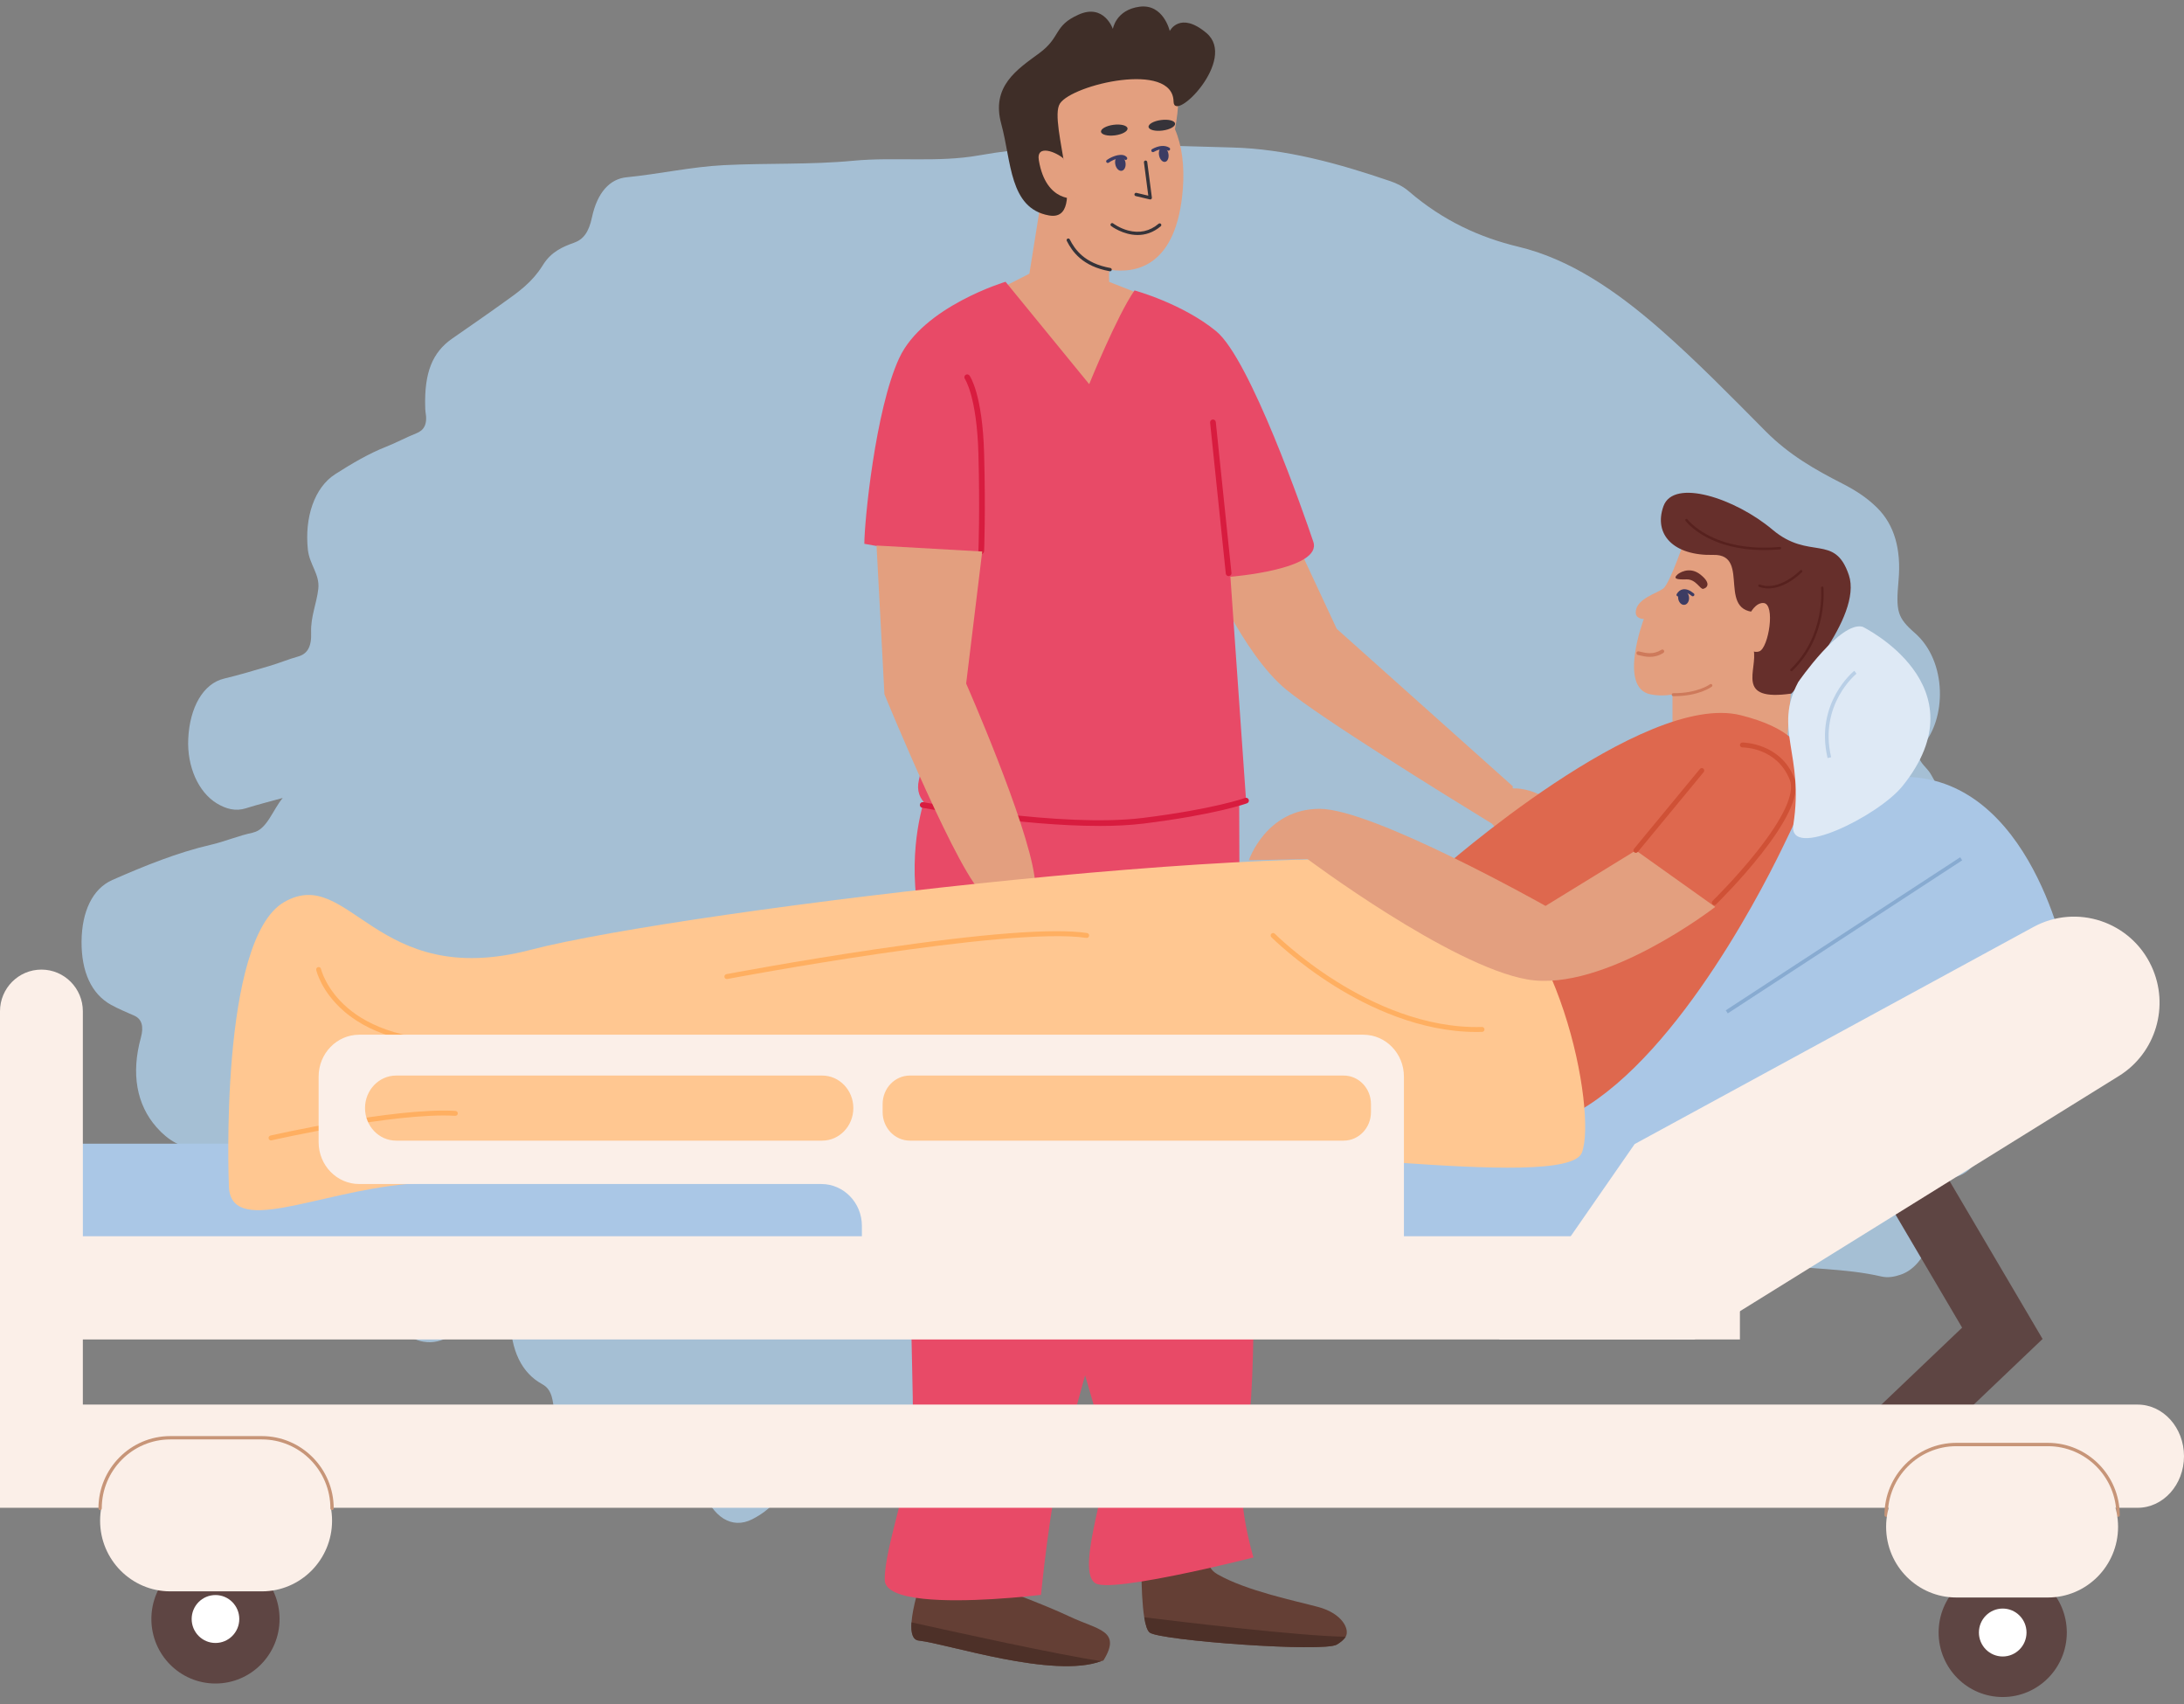 <svg width="241" height="188" viewBox="0 0 241 188" fill="none" xmlns="http://www.w3.org/2000/svg">
<rect x="0" y="0" width="241" height="188" fill="#808080" stroke="none"/>
<g clip-path="url(#clip0_64_1136)">
<path d="M27.898 91.86C26.351 92.172 24.835 92.831 23.29 93.187C19.593 94.04 15.985 95.501 12.398 97.076C10.187 98.05 9.024 100.599 9 103.864C8.975 107.202 10.093 109.65 12.243 110.843C13.091 111.314 13.968 111.661 14.834 112.052C15.65 112.422 15.886 113.233 15.541 114.487C14.462 118.408 15.057 121.848 17.28 124.362C18.578 125.829 20.039 126.66 21.655 126.66C23.519 126.66 25.376 126.606 27.238 126.284C29.155 125.95 31.037 125.333 32.941 124.941C34.406 124.639 34.357 124.741 34.938 127.417C35.316 129.161 34.529 129.289 33.904 129.718C32.524 130.663 31.155 131.653 29.948 133.066C27.552 135.867 27.164 140.679 29.095 143.88C30.565 146.318 32.377 146.833 34.388 145.745C36.376 144.669 38.356 143.562 40.351 142.515C41.975 141.659 41.988 141.684 42.848 144.007C43.874 146.783 45.421 148.081 47.466 148.065C48.514 148.055 49.481 147.572 50.439 147.008C52.015 146.082 53.584 145.131 55.156 144.189C55.869 143.762 56.284 143.912 56.304 145.331C56.357 149.045 57.596 151.464 59.813 152.686C60.489 153.058 60.857 153.593 61.033 154.796C61.797 160.05 64.408 162.774 67.858 161.985C69.462 161.619 71.046 161.027 72.644 160.591C73.704 160.302 74.826 159.124 75.778 159.729C76.749 160.346 76.874 162.485 77.401 163.926C77.431 164.009 77.456 164.092 77.485 164.175C78.629 167.395 80.762 168.735 83.006 167.599C83.983 167.102 84.927 166.428 85.738 165.46C87.545 163.309 89.678 162.284 91.738 160.992C92.437 160.553 93.093 160.413 93.812 160.995C95.661 162.497 97.4 161.858 99.113 160.292C101.238 158.348 103.41 156.524 105.547 154.611C109.322 151.232 113.284 148.708 117.543 147.104C122.093 145.389 126.52 142.929 131.101 141.306C135.319 139.813 139.455 137.805 143.779 137.012C147.42 136.347 151.047 135.329 154.705 135.141C158.61 134.944 162.505 134.33 166.418 134.498C167.078 134.527 167.751 134.514 168.398 134.349C171.451 133.569 174.527 134.158 177.588 133.894C178.262 133.836 178.894 134.205 179.511 134.581C184.617 137.668 190.024 138.613 195.393 139.425C199.447 140.039 203.554 139.883 207.606 140.819C208.334 140.987 209.053 140.854 209.758 140.609C212.431 139.679 213.947 135.781 213.287 131.644C213.193 131.058 212.829 130.479 213.175 129.83C213.61 129.502 214.01 129.874 214.419 129.922C216.561 130.167 218.159 128.773 219.24 125.957C220.296 123.207 220.245 120.435 219.127 117.733C218.713 116.731 218.085 115.91 218.285 114.484C218.825 110.662 217.811 107.893 215.731 106.019C214.924 105.29 214.75 104.704 215.286 103.403C216.495 100.456 216.318 97.512 214.922 94.81C214.423 93.846 214.272 92.926 214.431 91.71C214.76 89.199 214.137 87.144 213.028 85.349C212.58 84.623 211.9 84.257 211.661 83.312C211.675 82.787 211.877 82.554 212.069 82.344C214.82 79.366 214.879 72.966 211.315 69.844C209.339 68.112 209.198 67.444 209.503 63.994C209.803 60.596 209.037 57.919 207.179 56.057C205.957 54.832 204.615 54.017 203.237 53.314C200.319 51.822 197.438 50.198 194.835 47.576C191.001 43.713 187.188 39.811 183.199 36.32C178.278 32.014 173.174 28.564 167.571 27.224C163.312 26.206 159.254 24.366 155.469 21.114C154.848 20.579 154.135 20.229 153.438 19.991C147.676 18.021 141.848 16.42 135.958 16.27C126.646 16.029 117.328 15.497 108.02 17.142C103.435 17.954 98.773 17.295 94.147 17.734C89.408 18.183 84.649 17.979 79.898 18.218C76.285 18.399 72.723 19.205 69.131 19.558C67.302 19.739 65.908 21.222 65.32 23.988C64.972 25.624 64.37 26.416 63.336 26.782C62.101 27.218 60.816 27.781 59.927 29.213C58.664 31.247 57.075 32.294 55.497 33.427C53.641 34.764 51.77 36.046 49.902 37.348C47.707 38.875 46.82 41.109 46.92 44.877C46.925 45.065 46.925 45.259 46.955 45.438C47.205 46.873 46.747 47.487 45.911 47.815C44.803 48.251 43.722 48.846 42.617 49.279C40.686 50.039 38.826 51.137 36.993 52.308C34.686 53.785 33.591 57.101 33.975 60.65C34.153 62.279 35.297 63.364 35.126 64.943C34.95 66.559 34.265 68.039 34.333 69.786C34.396 71.422 33.863 72.157 32.886 72.428C31.821 72.724 30.775 73.166 29.71 73.475C28.057 73.959 26.41 74.461 24.745 74.856C22.411 75.407 20.936 78.042 20.772 81.501C20.629 84.547 21.874 87.382 23.93 88.63C24.953 89.25 26.004 89.521 27.111 89.174C28.468 88.747 29.837 88.407 31.2 88.028C30.082 89.359 29.455 91.535 27.904 91.847L27.898 91.86Z" fill="#B6DAF9" fill-opacity="0.7"/>
</g>
<g clip-path="url(#clip1_64_1136)">
<path d="M148.495 180.559C148.302 180.872 147.949 181.165 147.519 181.423C146.043 182.304 128.05 180.983 126.87 180.101C126.597 179.897 126.402 179.266 126.264 178.415C125.81 175.605 125.985 170.413 125.985 170.413C125.985 170.413 132.723 167.504 133.313 170.439C133.508 171.41 132.79 172.779 134.355 173.675C137.524 175.49 142.893 176.589 145.458 177.276C148.177 178.005 148.96 179.795 148.492 180.557L148.495 180.559Z" fill="#643F35"/>
<path d="M148.494 180.559C148.302 180.872 147.949 181.165 147.519 181.423C146.043 182.304 128.05 180.983 126.87 180.101C126.597 179.897 126.402 179.266 126.264 178.415C129.732 178.843 143.486 180.505 148.493 180.558L148.494 180.559Z" fill="#4D3028"/>
<path d="M121.78 183.149C121.733 183.225 121.613 183.218 121.526 183.249C116.235 185.222 104.55 181.33 101.376 180.98C100.699 180.905 100.501 180.113 100.583 178.974C100.823 175.654 103.44 169.384 103.44 169.384H109.634V174.962C109.634 174.962 114.944 176.87 118.041 178.337C121.139 179.806 123.804 179.851 121.779 183.149H121.78Z" fill="#643F35"/>
<path d="M121.526 183.249C116.235 185.222 104.55 181.33 101.376 180.98C100.699 180.905 100.501 180.113 100.583 178.974C105.141 179.99 117.057 182.609 121.526 183.249Z" fill="#4D3028"/>
<path d="M129.633 7.294C129.1 5.226 118.869 8.102 115.771 9.799L115.734 14.864C114.903 15.909 114.328 17.121 114.181 18.485C114.041 19.793 114.308 21.117 114.841 22.378L113.59 30.195L106.745 33.678L121.069 45.01L126.694 32.788L122.394 31.097C122.394 31.097 122.323 29.735 122.502 29.762C125.362 30.184 129.864 29.394 130.526 20.822C130.715 18.36 130.44 16.065 129.655 14.255C130.109 11.923 130.21 9.535 129.632 7.296L129.633 7.294Z" fill="#E39F7F"/>
<path d="M129.5 11.208C129.434 6.703 118.324 9.322 116.961 11.423C115.599 13.524 120.256 24.581 115.737 23.764C111.365 22.974 111.622 17.811 110.487 13.665C109.352 9.52 112.233 7.668 114.675 5.872C117.117 4.077 116.216 2.86 119.028 1.609C121.838 0.357 122.803 3.194 122.803 3.194C122.803 3.194 123.123 1.081 125.756 0.74C128.389 0.4 129.08 3.419 129.08 3.419C129.08 3.419 130.2 1.181 133.124 3.637C136.602 6.557 129.537 13.652 129.502 11.21L129.5 11.208Z" fill="#3F2E28"/>
<path d="M117.366 17.499C116.622 16.817 114.317 15.822 114.634 17.689C115.441 22.449 118.727 21.878 118.727 21.878L117.366 17.499Z" fill="#E39F7F"/>
<path d="M126.927 22.003C126.913 22.003 126.898 22.002 126.884 21.999L125.323 21.631C125.223 21.607 125.163 21.51 125.187 21.412C125.21 21.315 125.309 21.253 125.407 21.276L126.711 21.584L126.232 17.914C126.218 17.814 126.289 17.723 126.39 17.71C126.487 17.697 126.582 17.767 126.595 17.867L127.108 21.797C127.116 21.856 127.094 21.916 127.049 21.956C127.015 21.987 126.971 22.003 126.927 22.003Z" fill="#363339"/>
<path d="M123.069 18.116C123.153 18.574 123.472 18.898 123.781 18.841C124.091 18.785 124.274 18.367 124.19 17.91C124.105 17.453 123.786 17.129 123.477 17.186C123.167 17.242 122.984 17.659 123.069 18.116Z" fill="#3D3C63"/>
<path d="M122.262 17.978C122.199 17.985 122.135 17.959 122.094 17.903C122.037 17.821 122.056 17.709 122.136 17.651C122.764 17.206 123.9 16.801 124.349 17.352C124.412 17.429 124.4 17.542 124.324 17.605C124.247 17.669 124.134 17.658 124.072 17.58C123.847 17.305 122.992 17.485 122.344 17.945C122.319 17.964 122.29 17.974 122.261 17.978L122.262 17.978Z" fill="#3D3C63"/>
<path d="M127.902 17.148C127.988 17.594 128.288 17.91 128.572 17.855C128.855 17.8 129.015 17.394 128.93 16.949C128.845 16.504 128.545 16.188 128.261 16.243C127.977 16.297 127.817 16.703 127.902 17.148Z" fill="#3D3C63"/>
<path d="M128.959 16.622C128.921 16.626 128.883 16.618 128.848 16.598C128.322 16.288 127.659 16.568 127.31 16.762C127.223 16.811 127.114 16.779 127.065 16.693C127.016 16.605 127.048 16.496 127.135 16.447C127.853 16.047 128.527 15.989 129.03 16.288C129.116 16.338 129.144 16.449 129.094 16.535C129.065 16.585 129.014 16.616 128.96 16.623L128.959 16.622Z" fill="#3D3C63"/>
<path d="M124.421 14.161C124.462 14.483 123.841 14.828 123.034 14.932C122.227 15.037 121.538 14.86 121.495 14.539C121.453 14.217 122.074 13.873 122.882 13.768C123.689 13.664 124.378 13.84 124.421 14.161Z" fill="#363339"/>
<path d="M129.667 13.631C129.709 13.954 129.088 14.298 128.281 14.402C127.473 14.507 126.785 14.33 126.742 14.009C126.7 13.687 127.321 13.343 128.128 13.239C128.936 13.134 129.625 13.311 129.667 13.631Z" fill="#363339"/>
<path d="M125.538 25.926C123.92 25.926 122.63 24.949 122.611 24.934C122.531 24.872 122.517 24.758 122.579 24.68C122.641 24.6 122.756 24.585 122.836 24.647C122.843 24.653 123.517 25.166 124.473 25.424C125.734 25.762 126.87 25.514 127.849 24.684C127.926 24.619 128.041 24.628 128.106 24.704C128.171 24.781 128.163 24.896 128.086 24.96C127.231 25.683 126.344 25.926 125.537 25.926H125.538Z" fill="#363339"/>
<path d="M122.499 29.926C122.488 29.926 122.477 29.926 122.466 29.923C119.45 29.386 118.312 27.753 117.718 26.572C117.672 26.482 117.709 26.373 117.799 26.328C117.889 26.282 117.999 26.319 118.044 26.408C118.603 27.519 119.675 29.057 122.53 29.564C122.629 29.582 122.695 29.676 122.678 29.776C122.661 29.864 122.585 29.926 122.497 29.926H122.499Z" fill="#363339"/>
<path d="M138.322 171.812C138.322 171.812 135.992 172.405 133.028 173.071C130.779 173.573 128.164 174.119 125.924 174.472C123.743 174.818 121.918 174.987 121.125 174.765C118.449 174.016 122.225 164.054 122.077 160.995C122.015 159.715 120.954 155.819 119.74 151.723C118.634 155.785 117.675 159.147 117.225 160.787C115.853 165.818 114.873 175.939 114.873 175.939C114.873 175.939 112.52 176.232 109.55 176.408C107.076 176.554 104.173 176.62 101.853 176.37C99.43 176.108 97.638 175.501 97.628 174.279C97.591 170.485 100.747 162.887 100.747 156.754C100.746 150.623 100.078 136.608 100.956 133.5C101.621 131.146 103.203 117.286 101.89 106.507C101.47 103.061 101.132 99.977 100.99 97.754C100.883 96.123 100.92 94.612 101.049 93.225C101.472 88.659 102.91 85.481 103.701 84.036C104.019 83.456 104.23 83.156 104.23 83.156C104.23 83.156 108.657 83.278 114.076 83.696C114.977 83.765 115.904 83.843 116.844 83.93C116.854 83.93 116.863 83.931 116.872 83.931C117.423 83.983 117.984 84.037 118.541 84.094C119.799 84.222 121.147 84.317 122.521 84.392C129.216 84.758 136.517 84.715 136.729 86.603C136.735 86.647 136.737 86.897 136.738 87.328C136.749 88.478 136.752 90.894 136.758 94.004C136.784 104.615 136.866 123.289 137.39 127.175C138.529 135.591 138.792 153.728 137.207 161.447C136.381 165.471 138.317 171.816 138.317 171.816L138.322 171.812Z" fill="#E84A67"/>
<path d="M171.542 88.647C169.617 87.249 168.019 86.943 166.922 86.974L166.931 86.737L147.504 69.369L142.503 58.649L133.078 62.478C133.078 62.478 137.103 72.112 141.926 76.07C145.789 79.239 159.378 87.645 164.637 90.867C165.831 92.338 167.545 93.325 169.452 93.596C173.746 94.207 179.305 94.28 171.542 88.645V88.647Z" fill="#E39F7F"/>
<path d="M110.959 31.084C110.959 31.084 101.867 33.81 99.225 39.507C96.583 45.204 95.378 57.58 95.378 59.99L102.879 61.33C102.879 61.33 103.599 76.633 101.398 86.054C99.197 95.475 137.503 88.322 137.503 88.322L135.772 63.627C135.772 63.627 145.955 62.829 144.921 59.762C143.888 56.694 137.943 39.604 134.2 36.537C130.457 33.469 125.192 32.04 125.192 32.04C123.269 34.792 120.191 42.378 120.191 42.378L110.959 31.084Z" fill="#E84A67"/>
<path d="M121.289 91.115C112.506 91.115 101.89 89.132 101.762 89.109C101.59 89.076 101.478 88.913 101.51 88.742C101.543 88.572 101.708 88.46 101.878 88.492C102.029 88.52 117.131 91.341 126.106 90.231C133.966 89.259 137.358 88.04 137.39 88.027C137.554 87.967 137.735 88.051 137.795 88.213C137.856 88.374 137.772 88.555 137.609 88.616C137.47 88.666 134.131 89.869 126.184 90.854C124.688 91.039 123.024 91.117 121.288 91.117L121.289 91.115Z" fill="#D81C3F"/>
<path d="M108.28 61.117C108.28 61.117 108.271 61.117 108.266 61.117C108.092 61.109 107.957 60.964 107.965 60.79C107.966 60.747 108.141 56.466 107.965 50.039C107.792 43.749 106.483 41.813 106.47 41.794C106.371 41.653 106.405 41.457 106.545 41.357C106.686 41.258 106.881 41.289 106.983 41.429C107.042 41.51 108.416 43.486 108.595 50.021C108.77 56.472 108.596 60.772 108.595 60.815C108.587 60.984 108.448 61.115 108.28 61.115V61.117Z" fill="#D81C3F"/>
<path d="M135.578 63.557C135.418 63.557 135.282 63.437 135.264 63.276L133.533 46.623C133.515 46.45 133.641 46.296 133.814 46.278C133.99 46.261 134.142 46.386 134.16 46.558L135.891 63.212C135.909 63.384 135.783 63.538 135.61 63.556C135.598 63.556 135.588 63.557 135.578 63.557Z" fill="#D81C3F"/>
<path d="M96.725 60.181L97.595 76.585C97.595 76.585 106.14 97.46 108.683 98.752C113.359 101.128 114.582 99.779 114.153 96.692C113.308 90.603 106.613 75.408 106.613 75.408L108.387 60.842L96.725 60.181Z" fill="#E39F7F"/>
</g>
<g clip-path="url(#clip2_64_1136)">
<path d="M6.637 126.168H181.244L186.983 147.765L5.523 142.071L6.637 126.168Z" fill="#AAC7E6"/>
<path d="M207.575 164.693L202.758 159.574L216.516 146.462L204.847 126.652L210.874 123.059L225.395 147.71L207.575 164.693Z" fill="#5E4543"/>
<path d="M196.684 69.374C196.684 69.374 195.368 71.22 195.687 73.91L196.684 69.374Z" fill="#B9CFE6"/>
<path d="M186.106 58.955C186.106 58.955 184.296 64.383 183.533 64.932C182.771 65.481 180.707 66.022 180.514 67.381C180.38 68.33 181.395 68.279 181.395 68.279C181.395 68.279 178.521 75.872 182.131 76.599C183.478 76.87 184.556 76.599 184.556 76.599V81.072C184.556 81.072 186.525 86.313 196.983 84.502L198.533 64.711L186.106 58.955Z" fill="#E39F7F"/>
<path d="M197.678 76.514C197.678 76.514 205.58 68.097 204.019 63.446C202.458 58.797 199.677 61.878 195.587 58.429C191.497 54.98 184.67 52.725 183.558 55.846C182.445 58.966 184.684 61.325 189.063 61.215C193.443 61.107 188.977 68.231 194.648 67.468C195.664 67.331 193.032 69.439 193.509 71.674C193.986 73.91 191.405 77.416 197.678 76.512V76.514Z" fill="#662F2B"/>
<path d="M194.661 60.682C191.694 60.682 189.634 59.961 188.365 59.294C186.723 58.432 186.023 57.494 185.994 57.453C185.951 57.394 185.963 57.31 186.023 57.266C186.082 57.223 186.166 57.235 186.209 57.295C186.236 57.331 189.028 60.998 196.4 60.335C196.475 60.33 196.537 60.383 196.544 60.457C196.551 60.531 196.497 60.596 196.423 60.602C195.803 60.658 195.216 60.684 194.661 60.684V60.682Z" fill="#57211E"/>
<path d="M197.681 74.044C197.646 74.044 197.611 74.03 197.584 74.002C197.532 73.948 197.535 73.863 197.589 73.812C201.457 70.13 200.954 64.905 200.949 64.853C200.941 64.78 200.993 64.713 201.067 64.705C201.139 64.697 201.206 64.75 201.214 64.825C201.22 64.879 201.738 70.231 197.772 74.007C197.747 74.031 197.713 74.044 197.681 74.044Z" fill="#57211E"/>
<path d="M195.131 64.914C194.774 64.914 194.43 64.855 194.106 64.737C194.037 64.711 194 64.635 194.026 64.564C194.052 64.495 194.127 64.459 194.197 64.484C196.344 65.272 198.632 62.947 198.655 62.924C198.706 62.871 198.789 62.87 198.843 62.922C198.896 62.973 198.897 63.059 198.846 63.111C198.822 63.137 198.237 63.735 197.363 64.24C196.588 64.688 195.833 64.914 195.132 64.914H195.131Z" fill="#57211E"/>
<path d="M185.182 65.995C185.23 66.431 185.535 66.758 185.866 66.725C186.197 66.692 186.426 66.312 186.379 65.874C186.331 65.438 186.025 65.111 185.695 65.144C185.364 65.176 185.135 65.557 185.182 65.993V65.995Z" fill="#3D3C63"/>
<path d="M185.18 65.802C185.149 65.802 185.116 65.793 185.087 65.776C185.002 65.726 184.975 65.614 185.025 65.529C185.201 65.233 185.431 65.06 185.711 65.012C186.066 64.951 186.481 65.107 186.909 65.464C186.986 65.528 186.995 65.642 186.932 65.717C186.868 65.794 186.754 65.804 186.679 65.74C186.338 65.457 186.017 65.324 185.77 65.366C185.597 65.396 185.454 65.509 185.333 65.713C185.3 65.769 185.24 65.8 185.179 65.8L185.18 65.802Z" fill="#3D3C63"/>
<path d="M185.15 63.34C185.15 63.34 186.36 62.354 187.657 63.399C188.955 64.443 188.272 64.901 187.936 64.96C187.599 65.02 187.142 63.883 186.106 63.915C185.07 63.948 184.534 63.868 185.15 63.34Z" fill="#662F2B"/>
<path d="M182.055 72.463C181.627 72.463 181.247 72.371 180.943 72.298C180.871 72.28 180.805 72.264 180.743 72.252C180.634 72.229 180.565 72.12 180.588 72.01C180.611 71.901 180.719 71.832 180.828 71.855C180.893 71.868 180.963 71.886 181.037 71.903C181.631 72.047 182.443 72.242 183.332 71.684C183.427 71.624 183.551 71.653 183.61 71.749C183.669 71.844 183.64 71.968 183.545 72.028C183.016 72.362 182.508 72.463 182.055 72.463Z" fill="#CE7A5B"/>
<path d="M192.459 69.177C192.459 69.177 193.261 66.423 194.602 66.522C195.944 66.621 195.163 71.457 194.146 71.853C193.129 72.249 191.724 70.593 191.724 70.593L192.459 69.177Z" fill="#E39F7F"/>
<path d="M184.737 76.796C184.701 76.796 184.666 76.796 184.63 76.796C184.539 76.796 184.467 76.721 184.468 76.63C184.468 76.539 184.542 76.468 184.631 76.468H184.632C187.323 76.496 188.679 75.498 188.693 75.489C188.765 75.435 188.868 75.45 188.922 75.523C188.976 75.596 188.961 75.699 188.888 75.753C188.83 75.797 187.465 76.798 184.737 76.798V76.796Z" fill="#CE7A5B"/>
<path d="M182.944 129.569C182.944 129.569 173.408 131.654 172.957 122.31C172.506 112.968 197.838 87.077 208.13 85.817C223.622 83.919 227.863 105.453 227.863 105.453L182.944 129.569Z" fill="#AAC7E6"/>
<path d="M158.96 95.983C158.96 95.983 181.322 76.192 192.099 78.903C202.876 81.615 199.509 87.715 196.68 93.543C193.851 99.372 183.613 118.892 172.027 123.636L158.96 95.983Z" fill="#DE684E"/>
<path d="M25.252 130.617C25.252 130.617 24.146 103.642 31.366 99.508C38.587 95.373 41.383 109.268 58.505 104.794C75.627 100.321 150.208 91.521 161.121 95.983C172.033 100.446 176.245 122.649 174.565 127.142C172.885 131.634 136.428 125.398 130.021 127.703C123.616 130.007 55.038 129.736 44.949 130.617C34.861 131.498 25.192 136.649 25.252 130.617Z" fill="#FFC791"/>
<path d="M50.334 115.29C46.213 115.29 41.398 114.518 37.989 111.584C35.464 109.413 34.919 107.111 34.897 107.013C34.863 106.867 34.955 106.722 35.099 106.688C35.243 106.655 35.389 106.746 35.421 106.891C35.426 106.913 35.961 109.14 38.367 111.197C40.597 113.102 44.937 115.247 52.947 114.648C53.094 114.636 53.225 114.748 53.236 114.898C53.246 115.048 53.136 115.178 52.986 115.189C52.152 115.251 51.259 115.29 50.331 115.29H50.334Z" fill="#FFAF61"/>
<path d="M23.777 185.72C27.683 185.72 30.849 182.534 30.849 178.603C30.849 174.673 27.683 171.487 23.777 171.487C19.871 171.487 16.704 174.673 16.704 178.603C16.704 182.534 19.871 185.72 23.777 185.72Z" fill="#5E4543"/>
<path d="M23.777 181.247C25.228 181.247 26.404 180.063 26.404 178.603C26.404 177.143 25.228 175.96 23.777 175.96C22.326 175.96 21.15 177.143 21.15 178.603C21.15 180.063 22.326 181.247 23.777 181.247Z" fill="white"/>
<path d="M220.995 187.211C224.901 187.211 228.068 184.025 228.068 180.094C228.068 176.164 224.901 172.978 220.995 172.978C217.089 172.978 213.923 176.164 213.923 180.094C213.923 184.025 217.089 187.211 220.995 187.211Z" fill="#5E4543"/>
<path d="M220.995 182.738C222.446 182.738 223.622 181.554 223.622 180.094C223.622 178.635 222.446 177.451 220.995 177.451C219.545 177.451 218.368 178.635 218.368 180.094C218.368 181.554 219.545 182.738 220.995 182.738Z" fill="white"/>
<path d="M29.906 125.805C29.784 125.805 29.672 125.72 29.643 125.594C29.61 125.447 29.701 125.302 29.847 125.27C29.983 125.238 43.567 122.148 50.264 122.552C50.412 122.561 50.525 122.689 50.517 122.839C50.508 122.988 50.38 123.105 50.231 123.094C43.61 122.694 30.102 125.767 29.965 125.798C29.945 125.802 29.925 125.805 29.905 125.805H29.906Z" fill="#FFAF61"/>
<path d="M191.996 136.378H3.414V147.765H191.996V136.378Z" fill="#FBEFE8"/>
<path d="M241 160.642C241 163.787 238.707 166.335 235.88 166.335H0V154.949H235.88C238.707 154.949 241 157.497 241 160.642Z" fill="#FBEFE8"/>
<path d="M237.418 106.605C239.441 110.97 237.895 116.168 233.82 118.697L188.058 147.096L186.983 147.763H165.429L180.38 126.21L224.379 102.266C229.156 99.666 235.123 101.652 237.418 106.605Z" fill="#FBEFE8"/>
<path d="M150.443 114.147H39.636C37.164 114.147 35.16 116.213 35.16 118.762V126.003C35.16 128.551 37.164 130.617 39.636 130.617H90.632C93.104 130.617 95.108 132.683 95.108 135.231V142.473C95.108 145.021 97.113 147.087 99.585 147.087H150.444C152.916 147.087 154.92 145.021 154.92 142.473V118.762C154.92 116.213 152.916 114.147 150.444 114.147H150.443ZM94.164 122.241C94.164 124.223 92.625 125.831 90.729 125.831H43.714C41.817 125.831 40.279 124.223 40.279 122.241C40.279 120.258 41.817 118.652 43.714 118.652H90.729C92.625 118.652 94.164 120.26 94.164 122.241ZM151.282 122.687C151.282 124.424 149.935 125.831 148.274 125.831H100.405C98.744 125.831 97.397 124.424 97.397 122.687V121.794C97.397 120.058 98.744 118.651 100.405 118.651H148.274C149.935 118.651 151.282 120.058 151.282 121.794V122.687Z" fill="#FBEFE8"/>
<path d="M9.143 165.522H0V111.562C0 109.022 2.046 106.963 4.571 106.963C7.095 106.963 9.142 109.022 9.142 111.562V165.522H9.143Z" fill="#FBEFE8"/>
<path d="M28.896 159.965H18.792C14.514 159.965 11.046 163.454 11.046 167.759C11.046 172.064 14.514 175.553 18.792 175.553H28.896C33.174 175.553 36.642 172.064 36.642 167.759C36.642 163.454 33.174 159.965 28.896 159.965Z" fill="#FBEFE8"/>
<path d="M36.642 166.588C36.541 166.588 36.459 166.505 36.459 166.403C36.459 162.207 33.066 158.793 28.896 158.793H18.792C14.622 158.793 11.23 162.207 11.23 166.403C11.23 166.505 11.148 166.588 11.046 166.588C10.945 166.588 10.863 166.505 10.863 166.403C10.863 162.003 14.42 158.425 18.792 158.425H28.896C33.269 158.425 36.825 162.005 36.825 166.403C36.825 166.505 36.743 166.588 36.642 166.588Z" fill="#C79578"/>
<path d="M233.726 167.333C233.625 167.333 233.542 167.251 233.542 167.149C233.542 162.952 230.15 159.539 225.98 159.539H215.876C211.705 159.539 208.313 162.952 208.313 167.149C208.313 167.251 208.231 167.333 208.13 167.333C208.029 167.333 207.947 167.251 207.947 167.149C207.947 162.749 211.505 159.17 215.876 159.17H225.98C230.352 159.17 233.909 162.75 233.909 167.149C233.909 167.251 233.827 167.333 233.726 167.333Z" fill="#C79578"/>
<path d="M225.979 160.642H215.876C211.598 160.642 208.13 164.132 208.13 168.437C208.13 172.741 211.598 176.231 215.876 176.231H225.979C230.257 176.231 233.725 172.741 233.725 168.437C233.725 164.132 230.257 160.642 225.979 160.642Z" fill="#FBEFE8"/>
<path d="M180.514 93.814L170.546 99.937C170.546 99.937 151.551 89.228 145.624 89.228C139.697 89.228 137.811 94.899 137.811 94.899L144.277 94.763C144.277 94.763 160.038 106.556 168.525 108.047C177.012 109.539 189.271 100.05 189.271 100.05L180.514 93.814Z" fill="#E39F7F"/>
<path d="M180.514 94.085C180.454 94.085 180.393 94.065 180.342 94.023C180.227 93.927 180.211 93.756 180.307 93.641L187.581 84.83C187.677 84.715 187.847 84.698 187.961 84.794C188.076 84.891 188.092 85.062 187.996 85.177L180.722 93.988C180.668 94.053 180.592 94.085 180.514 94.085Z" fill="#CF5136"/>
<path d="M189.172 99.847C189.102 99.847 189.032 99.819 188.978 99.764C188.875 99.657 188.877 99.485 188.984 99.38C189.009 99.356 191.518 96.898 193.812 94.014C196.797 90.26 198.074 87.507 197.506 86.051C196.111 82.478 192.423 82.448 192.268 82.454C192.12 82.454 191.998 82.333 191.998 82.184C191.998 82.035 192.117 81.913 192.267 81.911C192.346 81.911 196.483 81.948 198.008 85.853C199.538 89.772 189.776 99.364 189.359 99.771C189.307 99.822 189.24 99.847 189.172 99.847Z" fill="#CF5136"/>
<path d="M205.532 69.141C205.532 69.141 218.848 75.612 209.956 86.695C207.26 90.055 197.266 94.96 197.892 90.968C199.104 83.241 195.663 80.435 198.431 75.243C198.431 75.243 203.068 68.498 205.532 69.141Z" fill="#DEE9F5"/>
<path d="M216.303 94.569L190.436 111.453L190.655 111.794L216.523 94.91L216.303 94.569Z" fill="#88ABD1"/>
<path d="M162.93 113.844C156.698 113.844 150.976 111.096 147.221 108.748C143.029 106.125 140.32 103.417 140.293 103.39C140.188 103.284 140.188 103.112 140.293 103.006C140.398 102.901 140.569 102.901 140.674 103.006C140.701 103.033 143.374 105.704 147.518 108.294C151.329 110.677 157.204 113.479 163.532 113.292C163.683 113.287 163.806 113.406 163.81 113.555C163.814 113.704 163.697 113.83 163.549 113.834C163.342 113.84 163.136 113.844 162.932 113.844H162.93Z" fill="#FFAF61"/>
<path d="M80.202 108.004C80.076 108.004 79.962 107.913 79.938 107.783C79.911 107.636 80.007 107.495 80.154 107.466C80.232 107.451 88.003 105.984 96.743 104.699C108.496 102.971 116.305 102.375 119.954 102.929C120.101 102.951 120.202 103.089 120.181 103.238C120.158 103.386 120.02 103.489 119.874 103.466C111.28 102.163 80.563 107.942 80.253 108C80.237 108.003 80.22 108.004 80.204 108.004H80.202Z" fill="#FFAF61"/>
<path d="M201.669 83.626C200.242 77.538 204.57 74.033 204.614 73.999L204.863 74.319C204.822 74.353 200.695 77.705 202.063 83.534L201.669 83.627V83.626Z" fill="#B9CFE6"/>
</g>
<defs>
<clipPath id="clip0_64_1136">
<rect width="211" height="152" fill="white" transform="translate(9 16)"/>
</clipPath>
<clipPath id="clip1_64_1136">
<rect width="80.049" height="183.092" fill="white" transform="translate(95.378 0.713)"/>
</clipPath>
<clipPath id="clip2_64_1136">
<rect width="241" height="132.848" fill="white" transform="translate(0 54.363)"/>
</clipPath>
</defs>
</svg>
